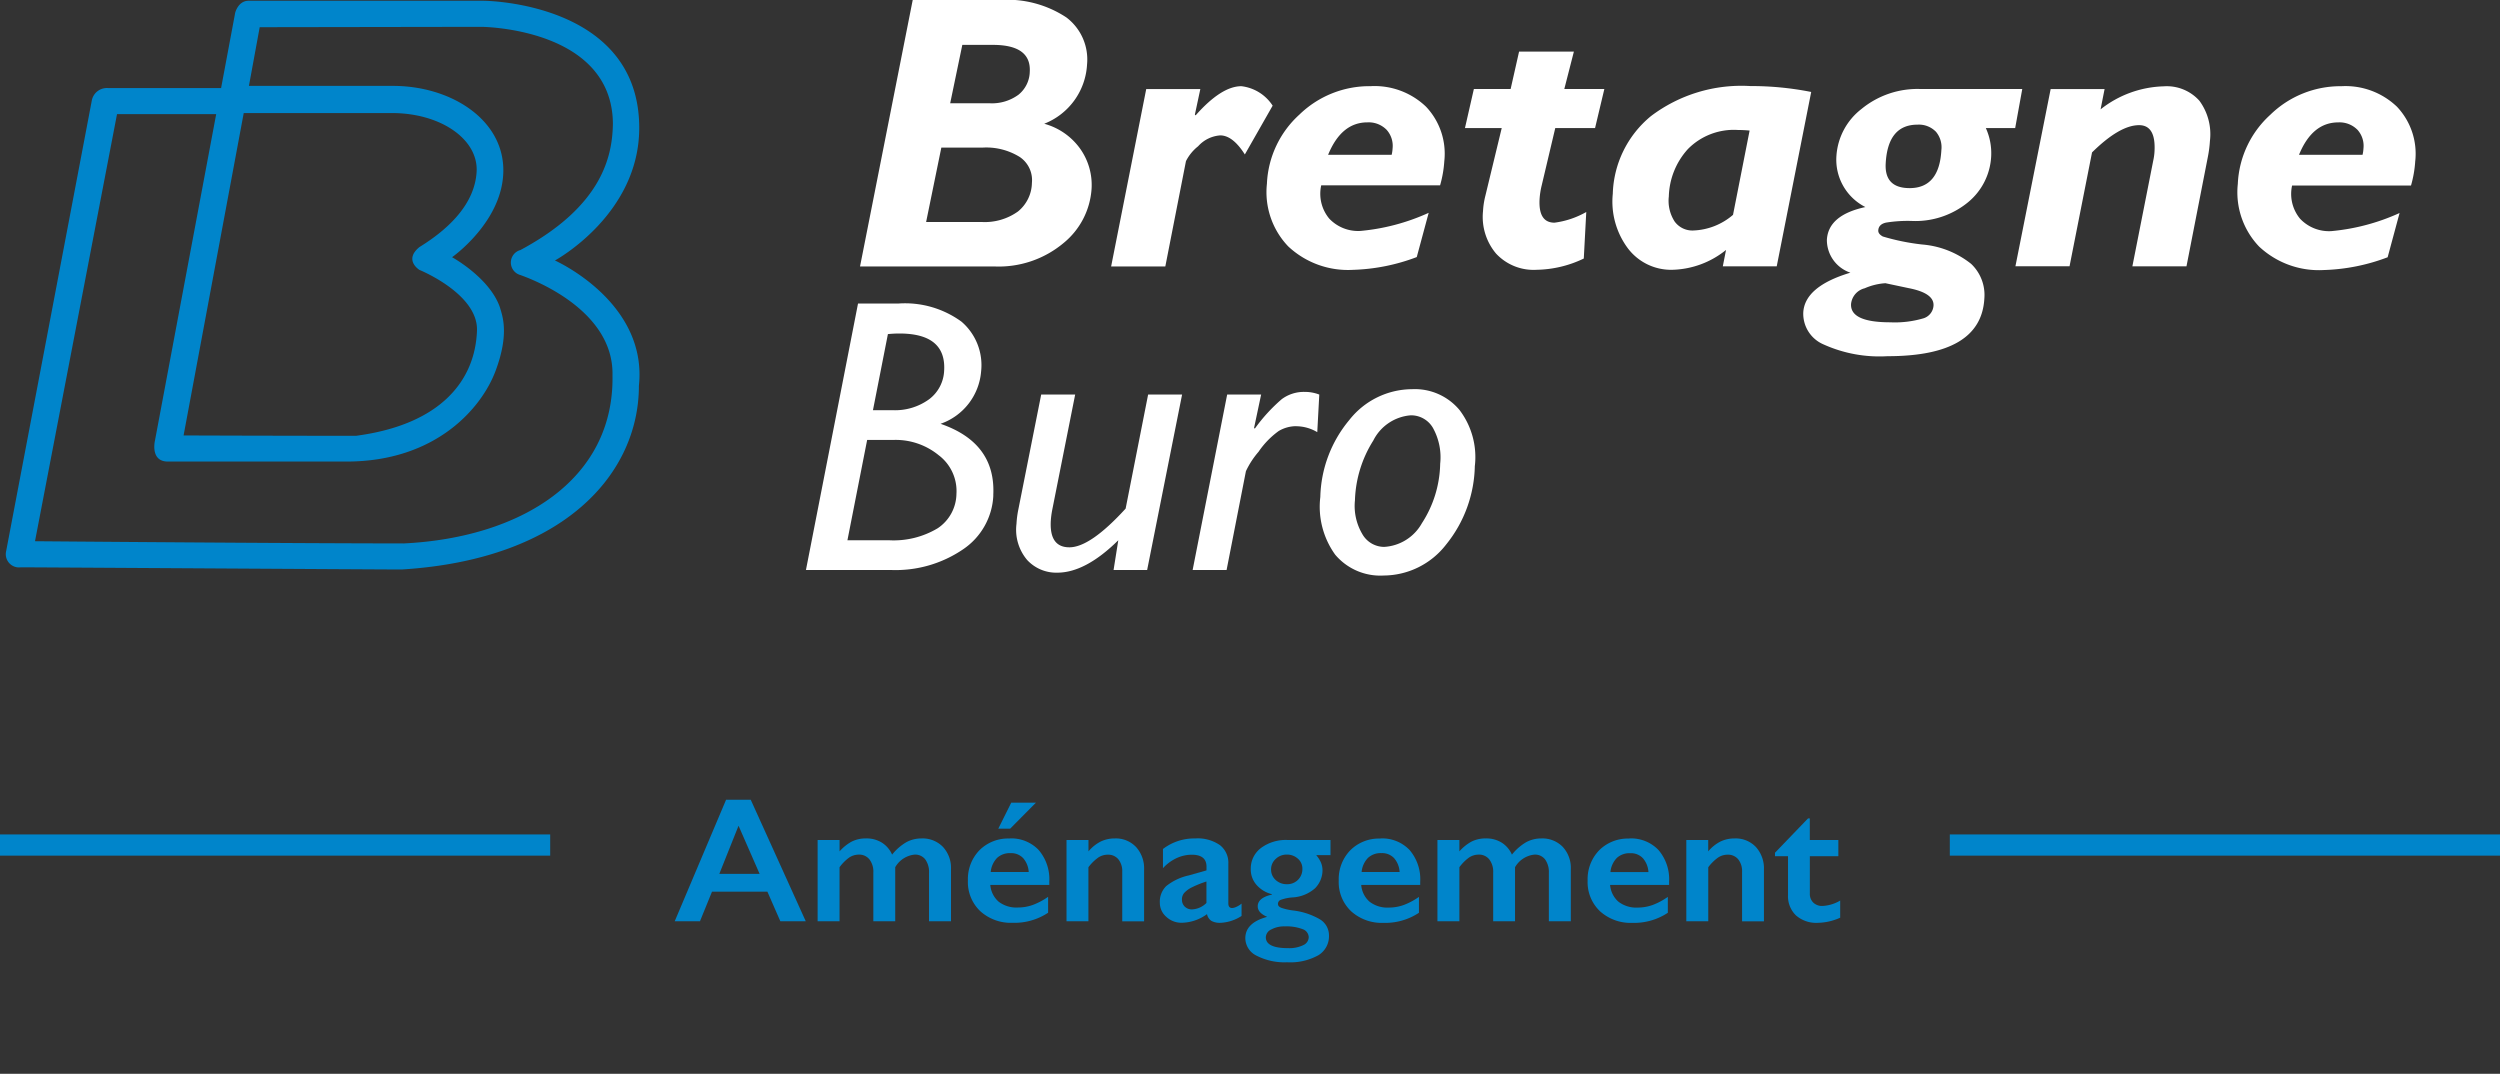 <svg xmlns="http://www.w3.org/2000/svg" xmlns:xlink="http://www.w3.org/1999/xlink" width="173.74" height="74.623" viewBox="0 0 173.74 74.623">
  <rect x="0" y="0" width="173.74" height="74.623" fill="#333333" stroke="none"/>
  <defs>
    <clipPath id="clip-path">
      <rect id="Rectangle_183" data-name="Rectangle 183" width="173.74" height="74.623" fill="none"/>
    </clipPath>
  </defs>
  <g id="Groupe_486" data-name="Groupe 486" transform="translate(0 -6)">
    <g id="Groupe_431" data-name="Groupe 431" transform="translate(0 6)" clip-path="url(#clip-path)">
      <path id="Tracé_1022" data-name="Tracé 1022" d="M121.031,39.344a8.936,8.936,0,0,1-2,5.487,5.517,5.517,0,0,1-4.326,2.147,4.1,4.1,0,0,1-3.376-1.445,5.7,5.7,0,0,1-1.036-4.016,8.659,8.659,0,0,1,2.01-5.341,5.58,5.58,0,0,1,4.367-2.147,4.039,4.039,0,0,1,3.3,1.451,5.413,5.413,0,0,1,1.065,3.864m-2.893-2.585a1.754,1.754,0,0,0-1.569-.914,3.192,3.192,0,0,0-2.6,1.756,8.247,8.247,0,0,0-1.274,4.155,3.837,3.837,0,0,0,.508,2.333,1.753,1.753,0,0,0,1.521.9,3.214,3.214,0,0,0,2.622-1.643,7.844,7.844,0,0,0,1.273-4.135,4.2,4.2,0,0,0-.482-2.452m-9.487-.159a2.393,2.393,0,0,0-1.257.338,5.8,5.8,0,0,0-1.4,1.445,5.822,5.822,0,0,0-.875,1.346l-1.343,6.865h-2.36l2.4-12.194h2.361l-.491,2.319.051.053a11.574,11.574,0,0,1,1.878-2.054,2.577,2.577,0,0,1,1.577-.5,2.761,2.761,0,0,1,1.026.185l-.14,2.612a2.9,2.9,0,0,0-1.433-.411M95.925,46.594l.328-2.067q-2.281,2.252-4.238,2.253A2.752,2.752,0,0,1,89.92,45.9a3.256,3.256,0,0,1-.742-2.512,6.633,6.633,0,0,1,.117-.941l1.6-8.046h2.361l-1.6,8.045a5.827,5.827,0,0,0-.094.742q-.1,1.829,1.29,1.83,1.455,0,3.911-2.691L98.326,34.4h2.361L98.258,46.594Zm-8.356-5.186a4.768,4.768,0,0,1-2.1,3.747,8.321,8.321,0,0,1-5.023,1.439h-5.9l3.619-18.516H80.95a6.66,6.66,0,0,1,4.405,1.258,3.978,3.978,0,0,1,1.366,3.443A4.213,4.213,0,0,1,83.9,36.435q3.857,1.325,3.664,4.973m-3.412-8.691q.135-2.558-3.118-2.558c-.245,0-.509.014-.792.041l-1.039,5.288h1.364a4.014,4.014,0,0,0,2.543-.762,2.618,2.618,0,0,0,1.041-2.008M83.8,38.642a4.724,4.724,0,0,0-3.15-1.087H78.8l-1.371,6.972H80.3a5.957,5.957,0,0,0,3.405-.835,2.924,2.924,0,0,0,1.3-2.385,3.125,3.125,0,0,0-1.2-2.664" transform="translate(-18.536 -6.982)" fill="#fff" fill-rule="evenodd"/>
      <path id="Tracé_1023" data-name="Tracé 1023" d="M92.35,8.6a4.532,4.532,0,0,1,2.5,1.738,4.353,4.353,0,0,1,.79,2.8A5.309,5.309,0,0,1,93.7,16.885a7.021,7.021,0,0,1-4.85,1.631h-9.3L83.211,0h6.035A7.453,7.453,0,0,1,93.89,1.212a3.662,3.662,0,0,1,1.437,3.265A4.7,4.7,0,0,1,92.35,8.6m-3.57-5.48H86.658l-.843,4.056h2.728a3.114,3.114,0,0,0,2.019-.594,2.11,2.11,0,0,0,.784-1.6q.1-1.863-2.567-1.863M90.634,10.9a4.413,4.413,0,0,0-2.558-.643H85.2l-1.057,5.169h3.835a3.96,3.96,0,0,0,2.548-.729,2.613,2.613,0,0,0,.969-1.988,1.941,1.941,0,0,0-.859-1.809m15.657-.166q-.841-1.325-1.711-1.325a2.276,2.276,0,0,0-1.536.756A3.078,3.078,0,0,0,102.2,11.2l-1.434,7.317H97L99.439,6.19h3.76l-.379,1.776.051.053q1.794-2.029,3.182-2.028a3,3,0,0,1,2.172,1.352Zm13.863.437a7.808,7.808,0,0,1-.295,1.71H111.6a2.7,2.7,0,0,0,.557,2.31,2.763,2.763,0,0,0,2.17.858,14.657,14.657,0,0,0,4.742-1.259l-.829,3.075a13.525,13.525,0,0,1-4.437.888,6.069,6.069,0,0,1-4.495-1.629,5.454,5.454,0,0,1-1.481-4.356,6.879,6.879,0,0,1,2.253-4.8,6.978,6.978,0,0,1,4.944-1.979,5.162,5.162,0,0,1,3.859,1.425,4.748,4.748,0,0,1,1.275,3.757m-4.03-2.167a1.741,1.741,0,0,0-1.319-.5q-1.808,0-2.73,2.254h4.417a2.526,2.526,0,0,0,.065-.451,1.671,1.671,0,0,0-.434-1.306m15.15-2.817-.646,2.718h-2.766l-.944,3.991a5.332,5.332,0,0,0-.146.953q-.087,1.63,1.038,1.629a6.026,6.026,0,0,0,2.207-.742l-.172,3.234a7.822,7.822,0,0,1-3.276.782,3.559,3.559,0,0,1-2.828-1.134,3.956,3.956,0,0,1-.9-2.935,5.564,5.564,0,0,1,.167-1.086l1.133-4.692h-2.555l.62-2.718h2.555l.587-2.6h3.809l-.666,2.6Zm11.979,12.326h-3.747l.224-1.14a6.165,6.165,0,0,1-3.715,1.379,3.763,3.763,0,0,1-3.1-1.483,5.435,5.435,0,0,1-1.055-3.8,7.255,7.255,0,0,1,2.657-5.4,10.416,10.416,0,0,1,6.9-2.085,21.327,21.327,0,0,1,4.232.41Zm-2.7-9.477a4.479,4.479,0,0,0-3.475,1.329,5.1,5.1,0,0,0-1.323,3.288,2.662,2.662,0,0,0,.4,1.739,1.522,1.522,0,0,0,1.312.629,4.474,4.474,0,0,0,2.749-1.087l1.153-5.858q-.419-.039-.814-.04m19.27-.132h-2.039a4.235,4.235,0,0,1,.372,1.948,4.416,4.416,0,0,1-1.6,3.2,5.764,5.764,0,0,1-3.93,1.306,9.572,9.572,0,0,0-1.766.113c-.352.075-.537.258-.552.55q-.012.239.318.418a15.445,15.445,0,0,0,2.736.556,6.262,6.262,0,0,1,3.4,1.346,2.973,2.973,0,0,1,.919,2.4q-.213,4.016-6.723,4.016a9.437,9.437,0,0,1-4.462-.822,2.319,2.319,0,0,1-1.4-2.213q.1-1.816,3.274-2.769a2.4,2.4,0,0,1-1.633-2.28q.092-1.722,2.676-2.28a3.689,3.689,0,0,1-2.012-3.565,4.491,4.491,0,0,1,1.736-3.248,6.127,6.127,0,0,1,4.111-1.391h7.067ZM149.371,20.034a1.253,1.253,0,0,0-.949,1.093q-.067,1.271,2.719,1.272a7.02,7.02,0,0,0,2.27-.265.992.992,0,0,0,.742-.9q.045-.862-1.716-1.207l-1.627-.345a4.277,4.277,0,0,0-1.439.352m4.927-10.9a1.647,1.647,0,0,0-1.259-.471q-2.066,0-2.21,2.7-.09,1.71,1.663,1.71,2.066,0,2.207-2.651a1.67,1.67,0,0,0-.4-1.292m19.064.645a8.225,8.225,0,0,1-.141,1.11l-1.489,7.622h-3.76l1.45-7.346a3.936,3.936,0,0,0,.088-.636q.1-1.827-1.072-1.827-1.347,0-3.27,1.895l-1.563,7.913h-3.761L162.293,6.19h3.748L165.763,7.6a7.382,7.382,0,0,1,4.383-1.6,3.041,3.041,0,0,1,2.483,1,3.916,3.916,0,0,1,.733,2.795m14.269,1.389a7.852,7.852,0,0,1-.295,1.71h-8.264a2.7,2.7,0,0,0,.558,2.31,2.763,2.763,0,0,0,2.17.858,14.664,14.664,0,0,0,4.742-1.259l-.829,3.075a13.522,13.522,0,0,1-4.437.888,6.069,6.069,0,0,1-4.494-1.629,5.454,5.454,0,0,1-1.482-4.356,6.883,6.883,0,0,1,2.253-4.8A6.979,6.979,0,0,1,182.5,5.991a5.163,5.163,0,0,1,3.859,1.425,4.753,4.753,0,0,1,1.275,3.757M183.6,9.006a1.743,1.743,0,0,0-1.319-.5q-1.808,0-2.729,2.254h4.416a2.528,2.528,0,0,0,.065-.451,1.668,1.668,0,0,0-.433-1.306" transform="translate(-19.781 0)" fill="#fff"/>
      <rect id="Rectangle_181" data-name="Rectangle 181" width="38.236" height="1.473" transform="translate(0 57.99)" fill="#0085cb"/>
      <rect id="Rectangle_182" data-name="Rectangle 182" width="38.236" height="1.473" transform="translate(135.504 57.99)" fill="#0085cb"/>
      <path id="Tracé_1024" data-name="Tracé 1024" d="M38.7,18.12s5.859-3.172,5.859-9.214C44.562.12,33.747.07,33.747.07H17.409c-.723,0-.929.83-.929.83L15.5,6.137H7.652a1.069,1.069,0,0,0-1.135.856L.554,38.36a.92.92,0,0,0,1.032,1.083c1.214,0,25.192.152,26.457.152,11.382-.7,16.493-6.722,16.493-12.764C45.156,20.99,38.7,18.12,38.7,18.12M17.073,7.874h10.3c3.407,0,6.014,1.838,5.885,4.079s-1.935,3.977-3.975,5.235c-1.11.906,0,1.586,0,1.586s4.1,1.663,4,4.23c-.128,3.448-2.5,6.519-8.413,7.3-5.188,0-11.977-.025-11.977-.025ZM28.146,37.782c-7.692,0-25.579-.152-25.579-.152l5.7-29.681h6.892L10.9,30.657s-.336,1.436.9,1.436H24.223c6.168,0,9.369-3.676,10.35-6.295s.464-3.851.309-4.406c-.7-2.063-3.33-3.5-3.33-3.5s3.563-2.493,3.563-6.042S31.45,5.986,27.449,5.986H17.434l.749-4.079,15.408-.025s9.06.05,9.138,6.7c-.026,2.241-.7,5.74-6.428,8.812a.9.9,0,0,0,0,1.737c.7.252,6.505,2.367,6.4,6.973.128,7.251-6.376,11.3-14.558,11.682" transform="translate(-0.135 -0.017)" fill="#0085cb"/>
      <path id="Tracé_1025" data-name="Tracé 1025" d="M67.691,84.286l3.825,8.447H69.75l-.9-2.056H65l-.836,2.056H62.409l3.571-8.447Zm-2.182,5.152h2.8l-1.464-3.344Z" transform="translate(-15.519 -28.709)" fill="#0085cb"/>
      <path id="Tracé_1026" data-name="Tracé 1026" d="M78.981,87.868a2,2,0,0,1,1.132.305,1.875,1.875,0,0,1,.691.819,3.6,3.6,0,0,1,.977-.856,2.176,2.176,0,0,1,1.069-.268,1.97,1.97,0,0,1,1.482.583,2.144,2.144,0,0,1,.564,1.558v3.615H83.37V90.257a1.5,1.5,0,0,0-.257-.926.881.881,0,0,0-.747-.339,1.756,1.756,0,0,0-1.346.877v3.755H79.5V90.232a1.383,1.383,0,0,0-.273-.909.9.9,0,0,0-.732-.331,1.2,1.2,0,0,0-.681.209,3.035,3.035,0,0,0-.663.668v3.755H75.627V87.977h1.525v.791a3.063,3.063,0,0,1,.843-.68,2.129,2.129,0,0,1,.986-.22" transform="translate(-18.806 -29.6)" fill="#0085cb"/>
      <path id="Tracé_1027" data-name="Tracé 1027" d="M92.418,87.042a2.631,2.631,0,0,1,2.022.8,3.115,3.115,0,0,1,.743,2.207v.224h-4.1a1.73,1.73,0,0,0,.579,1.165A2.025,2.025,0,0,0,93,91.843a3.049,3.049,0,0,0,1.05-.184A4.649,4.649,0,0,0,95.1,91.1v1.106a4.23,4.23,0,0,1-2.467.7,3.162,3.162,0,0,1-2.238-.8,2.778,2.778,0,0,1-.868-2.141,2.877,2.877,0,0,1,.8-2.1,2.807,2.807,0,0,1,2.092-.816m1.334,2.328a1.616,1.616,0,0,0-.385-.964,1.149,1.149,0,0,0-.887-.348,1.294,1.294,0,0,0-.927.332,1.633,1.633,0,0,0-.443.98Zm.5-4.819-1.792,1.808h-.824l.9-1.808Z" transform="translate(-22.261 -28.775)" fill="#0085cb"/>
      <path id="Tracé_1028" data-name="Tracé 1028" d="M102,87.868a1.935,1.935,0,0,1,1.485.6,2.211,2.211,0,0,1,.555,1.57v3.591h-1.519v-3.44a1.311,1.311,0,0,0-.269-.871.912.912,0,0,0-.736-.321,1.189,1.189,0,0,0-.663.2,3.08,3.08,0,0,0-.682.674v3.755H98.649V87.977h1.525v.791a2.715,2.715,0,0,1,.865-.692,2.235,2.235,0,0,1,.964-.208" transform="translate(-24.53 -29.6)" fill="#0085cb"/>
      <path id="Tracé_1029" data-name="Tracé 1029" d="M109.747,87.868a2.716,2.716,0,0,1,1.706.462,1.549,1.549,0,0,1,.588,1.291v2.763q0,.32.267.32a.82.82,0,0,0,.313-.093,1.4,1.4,0,0,0,.338-.215v.859a2.912,2.912,0,0,1-1.464.477,1.216,1.216,0,0,1-.629-.133.731.731,0,0,1-.307-.471,3.059,3.059,0,0,1-1.754.6,1.533,1.533,0,0,1-1.075-.411,1.289,1.289,0,0,1-.45-.985,1.512,1.512,0,0,1,.447-1.155,3.832,3.832,0,0,1,1.562-.739l1.234-.35v-.26q0-.829-1.029-.829a2.522,2.522,0,0,0-1.047.236,2.979,2.979,0,0,0-.949.7V88.6a3.577,3.577,0,0,1,2.25-.731m-.929,4.244a.646.646,0,0,0,.2.5.7.7,0,0,0,.5.187,1.518,1.518,0,0,0,1-.448V90.861a7.094,7.094,0,0,0-1,.4,1.808,1.808,0,0,0-.533.381.686.686,0,0,0-.171.472" transform="translate(-26.676 -29.6)" fill="#0085cb"/>
      <path id="Tracé_1030" data-name="Tracé 1030" d="M121.108,88.012v1.053h-.992a2.017,2.017,0,0,1,.337.535,1.439,1.439,0,0,1,.1.529,1.787,1.787,0,0,1-.521,1.24,2.573,2.573,0,0,1-1.575.635,2.986,2.986,0,0,0-.8.166.3.3,0,0,0-.2.287q0,.176.239.27a4.034,4.034,0,0,0,.765.178,4.819,4.819,0,0,1,1.926.629,1.3,1.3,0,0,1,.616,1.119,1.539,1.539,0,0,1-.75,1.375,4.007,4.007,0,0,1-2.157.482,4.237,4.237,0,0,1-2.12-.455,1.365,1.365,0,0,1-.787-1.215q0-1.076,1.519-1.487-.657-.278-.657-.732,0-.593.992-.817v-.024a2.092,2.092,0,0,1-1.076-.647,1.622,1.622,0,0,1-.4-1.089,1.786,1.786,0,0,1,.707-1.473,2.89,2.89,0,0,1,1.847-.559Zm-4.494,6.76q0,.756,1.549.756a2.208,2.208,0,0,0,1.051-.208.62.62,0,0,0,.381-.548.61.61,0,0,0-.43-.565,3.105,3.105,0,0,0-1.219-.191,1.9,1.9,0,0,0-.96.216.624.624,0,0,0-.372.54m.365-4.716a.959.959,0,0,0,.319.736,1.113,1.113,0,0,0,.778.292,1.041,1.041,0,0,0,1.078-1.076.9.9,0,0,0-.316-.7,1.109,1.109,0,0,0-.763-.282,1.086,1.086,0,0,0-.778.306.967.967,0,0,0-.319.722" transform="translate(-28.644 -29.636)" fill="#0085cb"/>
      <path id="Tracé_1031" data-name="Tracé 1031" d="M126.727,87.868a2.63,2.63,0,0,1,2.021.8,3.115,3.115,0,0,1,.743,2.207V91.1h-4.1a1.727,1.727,0,0,0,.58,1.165,2.021,2.021,0,0,0,1.336.408,3.048,3.048,0,0,0,1.05-.184,4.617,4.617,0,0,0,1.045-.56v1.106a4.235,4.235,0,0,1-2.467.7,3.162,3.162,0,0,1-2.238-.8,2.778,2.778,0,0,1-.868-2.141,2.879,2.879,0,0,1,.8-2.1,2.807,2.807,0,0,1,2.093-.816M128.06,90.2a1.616,1.616,0,0,0-.385-.964,1.147,1.147,0,0,0-.886-.348,1.294,1.294,0,0,0-.928.332,1.633,1.633,0,0,0-.443.98Z" transform="translate(-30.792 -29.6)" fill="#0085cb"/>
      <path id="Tracé_1032" data-name="Tracé 1032" d="M136.311,87.868a2,2,0,0,1,1.132.305,1.875,1.875,0,0,1,.691.819,3.594,3.594,0,0,1,.977-.856,2.176,2.176,0,0,1,1.069-.268,1.97,1.97,0,0,1,1.482.583,2.144,2.144,0,0,1,.564,1.558v3.615H140.7V90.257a1.5,1.5,0,0,0-.257-.926.881.881,0,0,0-.747-.339,1.756,1.756,0,0,0-1.346.877v3.755h-1.519V90.232a1.383,1.383,0,0,0-.273-.909.9.9,0,0,0-.732-.331,1.2,1.2,0,0,0-.681.209,3.035,3.035,0,0,0-.663.668v3.755h-1.525V87.977h1.525v.791a3.063,3.063,0,0,1,.843-.68,2.129,2.129,0,0,1,.986-.22" transform="translate(-33.061 -29.6)" fill="#0085cb"/>
      <path id="Tracé_1033" data-name="Tracé 1033" d="M149.749,87.868a2.63,2.63,0,0,1,2.021.8,3.115,3.115,0,0,1,.743,2.207V91.1h-4.1a1.727,1.727,0,0,0,.58,1.165,2.021,2.021,0,0,0,1.336.408,3.048,3.048,0,0,0,1.05-.184,4.617,4.617,0,0,0,1.045-.56v1.106a4.235,4.235,0,0,1-2.467.7,3.162,3.162,0,0,1-2.238-.8,2.778,2.778,0,0,1-.868-2.141,2.879,2.879,0,0,1,.8-2.1,2.807,2.807,0,0,1,2.093-.816m1.333,2.328a1.616,1.616,0,0,0-.385-.964,1.147,1.147,0,0,0-.886-.348,1.294,1.294,0,0,0-.928.332,1.633,1.633,0,0,0-.443.98Z" transform="translate(-36.517 -29.6)" fill="#0085cb"/>
      <path id="Tracé_1034" data-name="Tracé 1034" d="M159.333,87.868a1.935,1.935,0,0,1,1.485.6,2.211,2.211,0,0,1,.554,1.57v3.591h-1.519v-3.44a1.311,1.311,0,0,0-.269-.871.912.912,0,0,0-.736-.321,1.188,1.188,0,0,0-.663.2,3.078,3.078,0,0,0-.682.674v3.755h-1.525V87.977H157.5v.791a2.715,2.715,0,0,1,.865-.692,2.235,2.235,0,0,1,.964-.208" transform="translate(-38.786 -29.6)" fill="#0085cb"/>
      <path id="Tracé_1035" data-name="Tracé 1035" d="M166.473,86.016h.124v1.5h1.984V88.64H166.6v2.606a.833.833,0,0,0,.236.616.871.871,0,0,0,.645.237,2.665,2.665,0,0,0,1.228-.375v1.191a3.922,3.922,0,0,1-1.55.356,2.133,2.133,0,0,1-1.528-.519,1.85,1.85,0,0,1-.548-1.41v-2.7h-.905V88.4Z" transform="translate(-40.823 -29.139)" fill="#0085cb"/>
    </g>
  </g>
</svg>
